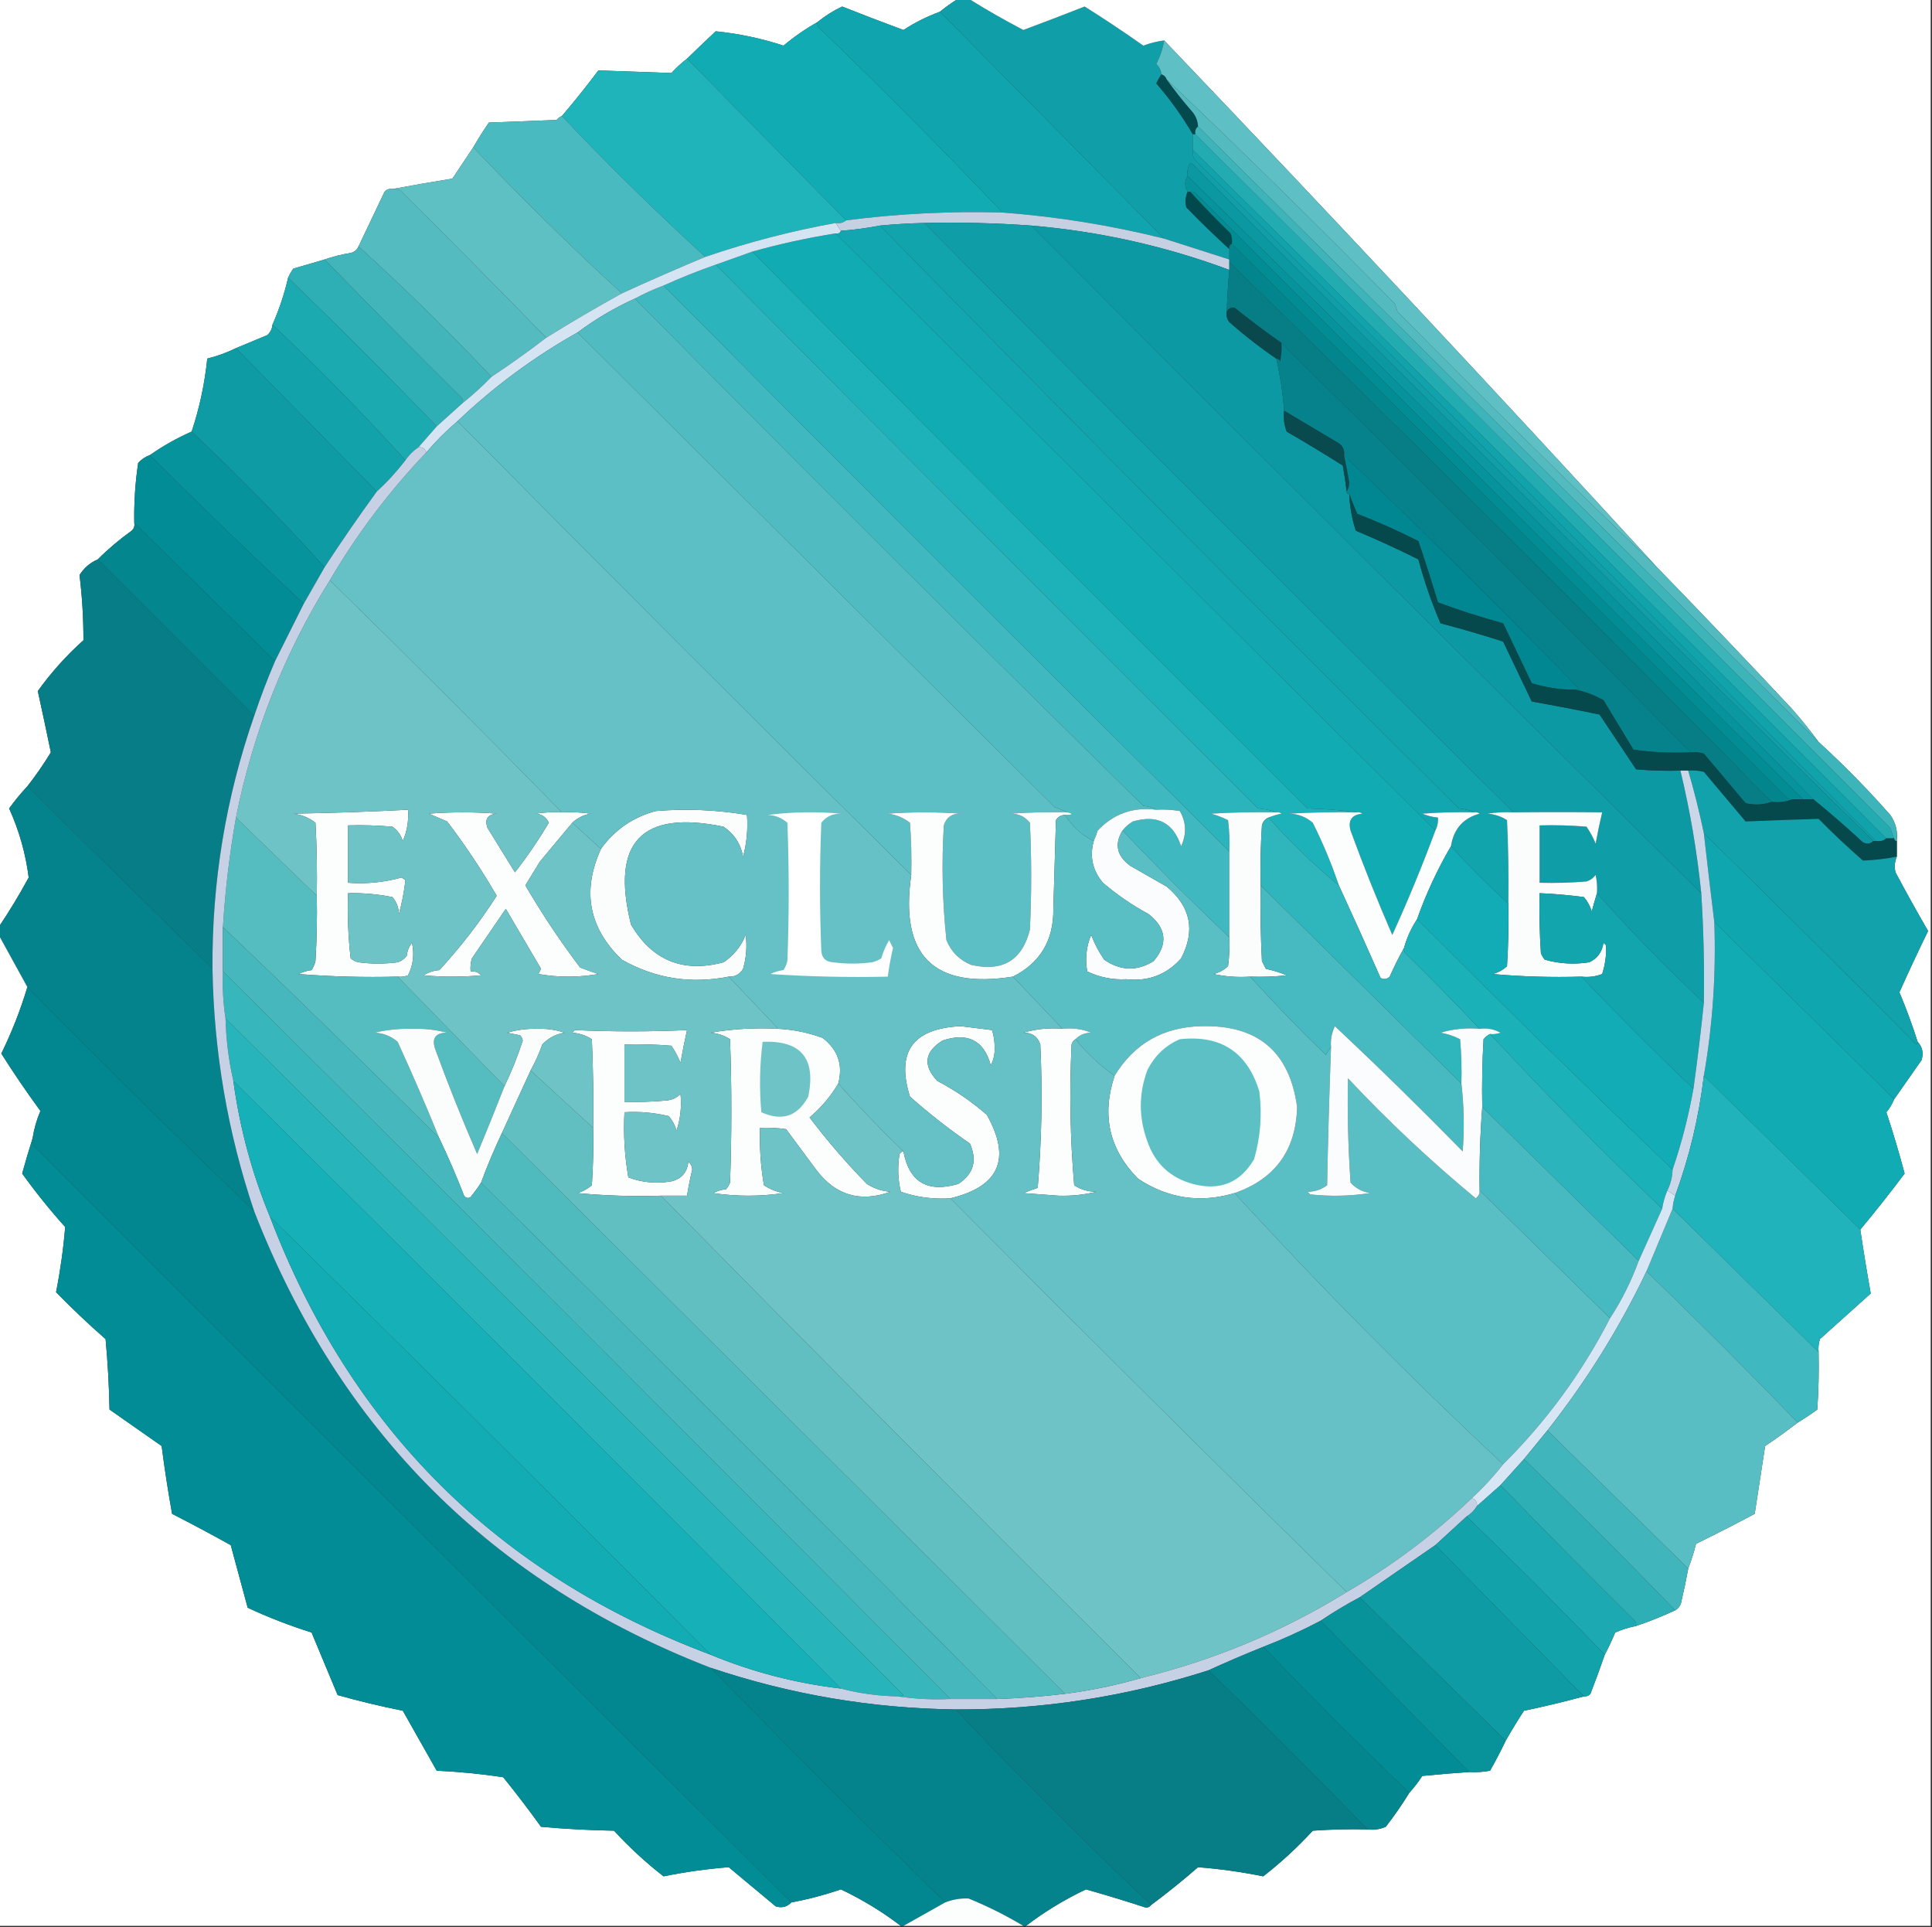 <?xml version="1.0" encoding="UTF-8"?>
<!DOCTYPE svg PUBLIC "-//W3C//DTD SVG 1.1//EN" "http://www.w3.org/Graphics/SVG/1.1/DTD/svg11.dtd">
<svg xmlns="http://www.w3.org/2000/svg" version="1.1" width="741px" height="739px" style="shape-rendering:geometricPrecision; text-rendering:geometricPrecision; image-rendering:optimizeQuality; fill-rule:evenodd; clip-rule:evenodd" xmlns:xlink="http://www.w3.org/1999/xlink">
<rect width="100%" height="100%" fill="#333333" stroke="none"/>
<g><path style="opacity:1" fill="#ffffff" d="M -0.5,-0.5 C 122.167,-0.5 244.833,-0.5 367.5,-0.5C 365.066,0.985 362.733,2.652 360.5,4.5C 355.545,6.311 350.879,8.644 346.5,11.5C 338.628,8.598 330.794,5.598 323,2.5C 319.532,4.144 316.365,6.144 313.5,8.5C 308.909,11.085 304.576,14.085 300.5,17.5C 291.978,14.708 283.312,12.875 274.5,12C 270.759,15.516 267.092,19.016 263.5,22.5C 261.37,24.127 259.37,25.96 257.5,28C 248.167,27.667 238.833,27.333 229.5,27C 225,32.997 220.333,38.83 215.5,44.5C 214.711,44.783 214.044,45.283 213.5,46C 204.833,46.333 196.167,46.667 187.5,47C 185.364,50.11 183.364,53.277 181.5,56.5C 178.857,60.435 176.19,64.435 173.5,68.5C 165.694,69.745 158.027,71.078 150.5,72.5C 149.325,72.281 148.325,72.614 147.5,73.5C 144.168,80.495 140.834,87.495 137.5,94.5C 136.942,95.79 135.942,96.623 134.5,97C 131.071,97.533 127.738,98.367 124.5,99.5C 120.518,100.663 116.518,101.829 112.5,103C 111.695,104.113 111.028,105.279 110.5,106.5C 109.063,112.703 107.063,118.703 104.5,124.5C 104.372,126.09 103.705,127.423 102.5,128.5C 98.442,130.181 94.442,131.848 90.5,133.5C 86.98,135.229 83.313,136.562 79.5,137.5C 78.509,147.15 76.509,156.483 73.5,165.5C 67.835,167.997 62.502,170.997 57.5,174.5C 55.771,175.117 54.271,176.117 53,177.5C 51.858,185.125 51.358,192.792 51.5,200.5C 51.719,201.675 51.386,202.675 50.5,203.5C 45.829,206.844 41.495,210.51 37.5,214.5C 34.567,215.764 32.233,217.764 30.5,220.5C 31.517,228.804 32.017,237.137 32,245.5C 25.413,251.415 19.579,257.915 14.5,265C 16.22,272.819 17.887,280.652 19.5,288.5C 16.737,293.037 13.737,297.37 10.5,301.5C 8.031,304.144 5.698,306.977 3.5,310C 7.363,318.528 9.863,327.361 11,336.5C 7.434,343.084 3.601,349.418 -0.5,355.5C -0.5,236.833 -0.5,118.167 -0.5,-0.5 Z"/></g>
<g><path style="opacity:1" fill="#109fa9" d="M 367.5,-0.5 C 368.833,-0.5 370.167,-0.5 371.5,-0.5C 378.307,3.74 385.307,7.74 392.5,11.5C 400.353,8.577 408.187,5.577 416,2.5C 423.626,7.289 431.126,12.289 438.5,17.5C 441.096,16.518 443.762,15.851 446.5,15.5C 445.963,18.643 444.963,21.643 443.5,24.5C 444.63,25.622 445.297,26.956 445.5,28.5C 444.751,29.531 444.085,30.698 443.5,32C 448.798,38.118 453.465,44.618 457.5,51.5C 457.5,53.5 457.5,55.5 457.5,57.5C 457.238,58.978 457.571,60.311 458.5,61.5C 545.854,148.188 632.854,235.188 719.5,322.5C 719.167,322.5 718.833,322.5 718.5,322.5C 631.11,236.611 544.11,150.111 457.5,63C 457.167,62.833 456.833,62.667 456.5,62.5C 455.548,64.045 455.215,65.712 455.5,67.5C 454.258,69.389 454.258,71.389 455.5,73.5C 454.677,75.455 454.51,77.455 455,79.5C 460.369,85.036 465.869,90.37 471.5,95.5C 471.5,96.833 471.5,98.167 471.5,99.5C 463.163,96.832 454.829,94.165 446.5,91.5C 417.833,62.5 389.167,33.5 360.5,4.5C 362.733,2.652 365.066,0.985 367.5,-0.5 Z"/></g>
<g><path style="opacity:1" fill="#ffffff" d="M 371.5,-0.5 C 494.5,-0.5 617.5,-0.5 740.5,-0.5C 740.5,245.833 740.5,492.167 740.5,738.5C 624.833,738.5 509.167,738.5 393.5,738.5C 400.624,733.064 408.29,728.398 416.5,724.5C 424.224,726.681 431.891,729.014 439.5,731.5C 440.416,731.457 441.083,731.124 441.5,730.5C 447.652,725.915 453.652,721.082 459.5,716C 467.854,716.646 476.188,717.812 484.5,719.5C 491.234,714.273 497.567,708.439 503.5,702C 510.492,701.5 517.492,701.334 524.5,701.5C 526.924,701.808 529.257,701.474 531.5,700.5C 534.757,696.312 537.757,691.979 540.5,687.5C 542.303,685.519 543.97,683.352 545.5,681C 551.498,680.409 557.498,679.909 563.5,679.5C 566.187,679.664 568.854,679.497 571.5,679C 573.655,675.187 575.655,671.354 577.5,667.5C 579.695,663.614 582.029,659.781 584.5,656C 592.341,654.368 600.008,652.535 607.5,650.5C 608.496,650.586 609.329,650.252 610,649.5C 611.939,644.515 613.772,639.515 615.5,634.5C 616.93,631.803 618.263,628.969 619.5,626C 622.096,624.864 624.763,624.031 627.5,623.5C 632.666,621.745 637.666,619.745 642.5,617.5C 643.966,616.653 644.8,615.32 645,613.5C 645.945,609.506 646.778,605.506 647.5,601.5C 648.688,598.393 649.688,595.227 650.5,592C 658.078,588.294 665.578,584.461 673,580.5C 674.334,571.814 675.668,563.147 677,554.5C 681.322,551.601 685.489,548.601 689.5,545.5C 692.057,543.968 694.557,542.301 697,540.5C 697.5,533.174 697.666,525.841 697.5,518.5C 697.34,516.801 697.506,515.134 698,513.5C 704.521,507.644 711.021,501.81 717.5,496C 716.044,487.847 714.71,479.68 713.5,471.5C 719.347,464.485 725.014,457.318 730.5,450C 728.398,442.092 726.065,434.259 723.5,426.5C 724.763,424.971 725.763,423.305 726.5,421.5C 729.978,416.566 733.478,411.566 737,406.5C 737.826,403.788 737.326,401.455 735.5,399.5C 733.462,393.085 731.129,386.751 728.5,380.5C 732.027,372.612 735.694,364.778 739.5,357C 735.214,349.596 731.047,342.096 727,334.5C 726.51,332.455 726.677,330.455 727.5,328.5C 727.5,326.5 727.5,324.5 727.5,322.5C 727.913,318.817 727.079,315.483 725,312.5C 716.28,302.614 707.113,293.281 697.5,284.5C 694.237,280.06 690.737,275.727 687,271.5C 669.917,253.255 652.751,235.255 635.5,217.5C 573.177,149.511 510.177,82.178 446.5,15.5C 443.762,15.851 441.096,16.518 438.5,17.5C 431.126,12.289 423.626,7.289 416,2.5C 408.187,5.577 400.353,8.577 392.5,11.5C 385.307,7.74 378.307,3.74 371.5,-0.5 Z"/></g>
<g><path style="opacity:1" fill="#10a4ae" d="M 360.5,4.5 C 389.167,33.5 417.833,62.5 446.5,91.5C 426.131,86.399 405.464,83.066 384.5,81.5C 361.557,57.389 338.057,33.723 314,10.5C 313.536,9.906 313.369,9.239 313.5,8.5C 316.365,6.144 319.532,4.144 323,2.5C 330.794,5.598 338.628,8.598 346.5,11.5C 350.879,8.644 355.545,6.311 360.5,4.5 Z"/></g>
<g><path style="opacity:1" fill="#11abb4" d="M 313.5,8.5 C 313.369,9.239 313.536,9.906 314,10.5C 338.057,33.723 361.557,57.389 384.5,81.5C 364.408,80.917 344.408,81.917 324.5,84.5C 304.167,63.833 283.833,43.167 263.5,22.5C 267.092,19.016 270.759,15.516 274.5,12C 283.312,12.875 291.978,14.708 300.5,17.5C 304.576,14.085 308.909,11.085 313.5,8.5 Z"/></g>
<g><path style="opacity:1" fill="#1fb3ba" d="M 263.5,22.5 C 283.833,43.167 304.167,63.833 324.5,84.5C 323.432,85.434 322.099,85.768 320.5,85.5C 303.506,88.582 286.84,92.915 270.5,98.5C 251.551,81.218 233.217,63.218 215.5,44.5C 220.333,38.83 225,32.997 229.5,27C 238.833,27.333 248.167,27.667 257.5,28C 259.37,25.96 261.37,24.127 263.5,22.5 Z"/></g>
<g><path style="opacity:1" fill="#034a4e" d="M 445.5,28.5 C 446.5,28.833 447.167,29.5 447.5,30.5C 450.453,34.625 453.619,38.625 457,42.5C 458.559,44.217 459.392,46.217 459.5,48.5C 458.596,49.209 458.263,50.209 458.5,51.5C 458.167,51.5 457.833,51.5 457.5,51.5C 453.465,44.618 448.798,38.118 443.5,32C 444.085,30.698 444.751,29.531 445.5,28.5 Z"/></g>
<g><path style="opacity:1" fill="#53bbc0" d="M 447.5,30.5 C 477.083,58.581 506.249,87.248 535,116.5C 535.333,117.5 535.667,118.5 536,119.5C 568.845,152.848 602.012,185.514 635.5,217.5C 652.751,235.255 669.917,253.255 687,271.5C 690.737,275.727 694.237,280.06 697.5,284.5C 618.167,205.833 538.833,127.167 459.5,48.5C 459.392,46.217 458.559,44.217 457,42.5C 453.619,38.625 450.453,34.625 447.5,30.5 Z"/></g>
<g><path style="opacity:1" fill="#4abac1" d="M 215.5,44.5 C 233.217,63.218 251.551,81.218 270.5,98.5C 259.8,102.961 249.133,107.627 238.5,112.5C 218.879,94.512 199.879,75.845 181.5,56.5C 183.364,53.277 185.364,50.11 187.5,47C 196.167,46.667 204.833,46.333 213.5,46C 214.044,45.283 214.711,44.783 215.5,44.5 Z"/></g>
<g><path style="opacity:1" fill="#23abb2" d="M 457.5,51.5 C 457.833,51.5 458.167,51.5 458.5,51.5C 547.438,139.938 636.272,228.605 725,317.5C 725.41,318.901 725.91,320.234 726.5,321.5C 725.5,321.5 724.5,321.5 723.5,321.5C 635.118,233.118 546.452,145.118 457.5,57.5C 457.5,55.5 457.5,53.5 457.5,51.5 Z"/></g>
<g><path style="opacity:1" fill="#10a3ab" d="M 457.5,57.5 C 546.452,145.118 635.118,233.118 723.5,321.5C 722.432,322.434 721.099,322.768 719.5,322.5C 632.854,235.188 545.854,148.188 458.5,61.5C 457.571,60.311 457.238,58.978 457.5,57.5 Z"/></g>
<g><path style="opacity:1" fill="#0b98a0" d="M 718.5,322.5 C 717.399,323.598 716.066,323.765 714.5,323C 708.275,317.268 701.942,311.768 695.5,306.5C 616.118,226.118 536.118,146.451 455.5,67.5C 455.215,65.712 455.548,64.045 456.5,62.5C 456.833,62.667 457.167,62.833 457.5,63C 544.11,150.111 631.11,236.611 718.5,322.5 Z"/></g>
<g><path style="opacity:1" fill="#06939b" d="M 455.5,67.5 C 536.118,146.451 616.118,226.118 695.5,306.5C 694.167,306.5 692.833,306.5 691.5,306.5C 613.728,229.228 536.062,151.728 458.5,74C 457.906,73.536 457.239,73.369 456.5,73.5C 456.167,73.5 455.833,73.5 455.5,73.5C 454.258,71.389 454.258,69.389 455.5,67.5 Z"/></g>
<g><path style="opacity:1" fill="#5fc0c4" d="M 181.5,56.5 C 199.879,75.845 218.879,94.512 238.5,112.5C 228.709,117.898 219.043,123.564 209.5,129.5C 191.035,110.535 172.368,91.701 153.5,73C 152.552,72.517 151.552,72.35 150.5,72.5C 158.027,71.078 165.694,69.745 173.5,68.5C 176.19,64.435 178.857,60.435 181.5,56.5 Z"/></g>
<g><path style="opacity:1" fill="#02494d" d="M 455.5,73.5 C 455.833,73.5 456.167,73.5 456.5,73.5C 461.464,78.965 466.63,84.298 472,89.5C 472.49,90.793 472.657,92.127 472.5,93.5C 471.662,93.842 471.328,94.508 471.5,95.5C 465.869,90.37 460.369,85.036 455,79.5C 454.51,77.455 454.677,75.455 455.5,73.5 Z"/></g>
<g><path style="opacity:1" fill="#5ebfc4" d="M 446.5,15.5 C 510.177,82.178 573.177,149.511 635.5,217.5C 602.012,185.514 568.845,152.848 536,119.5C 535.667,118.5 535.333,117.5 535,116.5C 506.249,87.248 477.083,58.581 447.5,30.5C 447.167,29.5 446.5,28.833 445.5,28.5C 445.297,26.956 444.63,25.622 443.5,24.5C 444.963,21.643 445.963,18.643 446.5,15.5 Z"/></g>
<g><path style="opacity:1" fill="#54bbc1" d="M 150.5,72.5 C 151.552,72.35 152.552,72.517 153.5,73C 172.368,91.701 191.035,110.535 209.5,129.5C 202.647,134.755 195.647,139.755 188.5,144.5C 172.116,127.115 155.116,110.448 137.5,94.5C 140.834,87.495 144.168,80.495 147.5,73.5C 148.325,72.614 149.325,72.281 150.5,72.5 Z"/></g>
<g><path style="opacity:1" fill="#c5d0e2" d="M 384.5,81.5 C 405.464,83.066 426.131,86.399 446.5,91.5C 454.829,94.165 463.163,96.832 471.5,99.5C 471.5,99.833 471.5,100.167 471.5,100.5C 471.5,101.5 471.5,102.5 471.5,103.5C 446.999,94.376 421.666,88.71 395.5,86.5C 381.912,85.519 368.246,85.185 354.5,85.5C 348.819,85.635 343.152,85.968 337.5,86.5C 332.58,87.455 327.58,88.122 322.5,88.5C 321.833,87.5 321.167,86.5 320.5,85.5C 322.099,85.768 323.432,85.434 324.5,84.5C 344.408,81.917 364.408,80.917 384.5,81.5 Z"/></g>
<g><path style="opacity:1" fill="#11a4ad" d="M 354.5,85.5 C 429.527,161.194 504.86,236.527 580.5,311.5C 577.15,311.335 573.817,311.502 570.5,312C 573.234,312.21 575.734,313.044 578,314.5C 578.5,325.161 578.667,335.828 578.5,346.5C 570.833,339.5 563.5,332.167 556.5,324.5C 557.534,317.883 561.201,313.717 567.5,312C 566.906,311.536 566.239,311.369 565.5,311.5C 563.708,310.691 561.708,310.191 559.5,310C 484.916,235.917 410.916,161.417 337.5,86.5C 343.152,85.968 348.819,85.635 354.5,85.5 Z"/></g>
<g><path style="opacity:1" fill="#0f9ea8" d="M 354.5,85.5 C 368.246,85.185 381.912,85.519 395.5,86.5C 480.834,172.167 566.5,257.5 652.5,342.5C 653.388,356.478 653.722,370.478 653.5,384.5C 639.114,371.115 625.447,357.115 612.5,342.5C 612.663,340.143 612.497,337.81 612,335.5C 611.097,336.701 609.931,337.535 608.5,338C 602.509,338.499 596.509,338.666 590.5,338.5C 590.5,331.167 590.5,323.833 590.5,316.5C 596.509,316.334 602.509,316.501 608.5,317C 609.887,319.045 611.054,321.212 612,323.5C 612.728,319.464 613.561,315.464 614.5,311.5C 603.249,311.379 591.916,311.379 580.5,311.5C 504.86,236.527 429.527,161.194 354.5,85.5 Z"/></g>
<g><path style="opacity:1" fill="#0c99a3" d="M 395.5,86.5 C 421.666,88.71 446.999,94.376 471.5,103.5C 471.02,108.822 470.687,114.155 470.5,119.5C 470.238,120.978 470.571,122.311 471.5,123.5C 477.233,128.573 483.233,133.239 489.5,137.5C 491.014,144.148 492.014,150.814 492.5,157.5C 492.187,160.247 492.52,162.914 493.5,165.5C 500.75,169.708 507.916,174.041 515,178.5C 515.61,181.827 516.11,185.161 516.5,188.5C 516.5,189.167 516.833,189.5 517.5,189.5C 517.692,194.27 518.525,198.937 520,203.5C 528.119,206.893 536.119,210.559 544,214.5C 546.254,222.931 549.087,231.097 552.5,239C 560.559,241.131 568.559,243.464 576.5,246C 580.167,253.667 583.833,261.333 587.5,269C 596.21,270.542 604.876,272.209 613.5,274C 618.167,281 622.833,288 627.5,295C 633.157,295.499 638.824,295.666 644.5,295.5C 648.227,310.986 650.894,326.653 652.5,342.5C 566.5,257.5 480.834,172.167 395.5,86.5 Z"/></g>
<g><path style="opacity:1" fill="#11a6b0" d="M 337.5,86.5 C 410.916,161.417 484.916,235.917 559.5,310C 561.708,310.191 563.708,310.691 565.5,311.5C 558.825,311.334 552.158,311.5 545.5,312C 547.436,312.813 549.436,313.313 551.5,313.5C 551.634,315.292 551.301,316.958 550.5,318.5C 473.806,242.14 397.14,165.806 320.5,89.5C 321.492,89.672 322.158,89.338 322.5,88.5C 327.58,88.122 332.58,87.455 337.5,86.5 Z"/></g>
<g><path style="opacity:1" fill="#11abb4" d="M 320.5,89.5 C 397.14,165.806 473.806,242.14 550.5,318.5C 545.495,332.011 539.995,345.345 534,358.5C 528.287,345.371 522.954,332.038 518,318.5C 516.936,314.585 518.436,312.418 522.5,312C 521.906,311.536 521.239,311.369 520.5,311.5C 514.347,310.672 508.013,310.172 501.5,310C 430.299,238.965 359.299,167.799 288.5,96.5C 299.007,93.541 309.674,91.207 320.5,89.5 Z"/></g>
<g><path style="opacity:1" fill="#028c94" d="M 456.5,73.5 C 457.239,73.369 457.906,73.536 458.5,74C 536.062,151.728 613.728,229.228 691.5,306.5C 690.167,306.5 688.833,306.5 687.5,306.5C 686.761,306.631 686.094,306.464 685.5,306C 614.605,234.938 543.605,164.105 472.5,93.5C 472.657,92.127 472.49,90.793 472,89.5C 466.63,84.298 461.464,78.965 456.5,73.5 Z"/></g>
<g><path style="opacity:1" fill="#42b5bb" d="M 137.5,94.5 C 155.116,110.448 172.116,127.115 188.5,144.5C 185.064,148.057 181.397,151.391 177.5,154.5C 177.631,153.761 177.464,153.094 177,152.5C 159.298,134.965 141.798,117.299 124.5,99.5C 127.738,98.367 131.071,97.533 134.5,97C 135.942,96.623 136.942,95.79 137.5,94.5 Z"/></g>
<g><path style="opacity:1" fill="#03858d" d="M 472.5,93.5 C 543.605,164.105 614.605,234.938 685.5,306C 686.094,306.464 686.761,306.631 687.5,306.5C 685.052,307.473 682.385,307.806 679.5,307.5C 610.785,237.784 541.451,168.784 471.5,100.5C 471.5,100.167 471.5,99.833 471.5,99.5C 471.5,98.167 471.5,96.833 471.5,95.5C 471.328,94.508 471.662,93.842 472.5,93.5 Z"/></g>
<g><path style="opacity:1" fill="#1db1b9" d="M 288.5,96.5 C 359.299,167.799 430.299,238.965 501.5,310C 508.013,310.172 514.347,310.672 520.5,311.5C 511.827,311.334 503.16,311.5 494.5,312C 497.932,312.116 500.932,313.283 503.5,315.5C 507.404,323.303 510.738,331.303 513.5,339.5C 504.167,331.847 495.167,323.18 486.5,313.5C 488.086,312.852 489.753,312.352 491.5,312C 490.906,311.536 490.239,311.369 489.5,311.5C 487.369,310.686 485.036,310.186 482.5,310C 412.965,240.632 343.632,171.132 274.5,101.5C 279.167,99.833 283.833,98.167 288.5,96.5 Z"/></g>
<g><path style="opacity:1" fill="#2eafb6" d="M 124.5,99.5 C 141.798,117.299 159.298,134.965 177,152.5C 177.464,153.094 177.631,153.761 177.5,154.5C 174.192,157.471 170.859,160.471 167.5,163.5C 148.833,144.167 129.833,125.167 110.5,106.5C 111.028,105.279 111.695,104.113 112.5,103C 116.518,101.829 120.518,100.663 124.5,99.5 Z"/></g>
<g><path style="opacity:1" fill="#2cb4bc" d="M 274.5,101.5 C 343.632,171.132 412.965,240.632 482.5,310C 485.036,310.186 487.369,310.686 489.5,311.5C 481.16,311.334 472.827,311.5 464.5,312C 466.762,312.642 468.929,313.475 471,314.5C 471.499,318.486 471.666,322.486 471.5,326.5C 398.833,254.5 326.5,182.167 254.5,109.5C 261.033,106.532 267.7,103.865 274.5,101.5 Z"/></g>
<g><path style="opacity:1" fill="#077d86" d="M 471.5,100.5 C 541.451,168.784 610.785,237.784 679.5,307.5C 676.36,308.641 673.027,308.808 669.5,308C 664.167,301.667 658.833,295.333 653.5,289C 651.866,288.506 650.199,288.34 648.5,288.5C 596.5,235.833 544.167,183.5 491.5,131.5C 485.396,127.241 479.396,122.741 473.5,118C 472.212,117.761 471.212,118.261 470.5,119.5C 470.687,114.155 471.02,108.822 471.5,103.5C 471.5,102.5 471.5,101.5 471.5,100.5 Z"/></g>
<g><path style="opacity:1" fill="#3fb8bf" d="M 254.5,109.5 C 326.5,182.167 398.833,254.5 471.5,326.5C 471.5,337.5 471.5,348.5 471.5,359.5C 457.5,346.167 443.833,332.5 430.5,318.5C 431.574,317.115 432.907,315.949 434.5,315C 443.884,312.273 450.05,315.44 453,324.5C 455.162,319.823 454.996,315.323 452.5,311C 449.518,310.502 446.518,310.335 443.5,310.5C 442.048,309.698 440.382,309.198 438.5,309C 372.993,244.66 307.993,179.826 243.5,114.5C 247.043,112.562 250.71,110.895 254.5,109.5 Z"/></g>
<g><path style="opacity:1" fill="#3db4ba" d="M 459.5,48.5 C 538.833,127.167 618.167,205.833 697.5,284.5C 707.113,293.281 716.28,302.614 725,312.5C 727.079,315.483 727.913,318.817 727.5,322.5C 726.833,322.5 726.5,322.167 726.5,321.5C 725.91,320.234 725.41,318.901 725,317.5C 636.272,228.605 547.438,139.938 458.5,51.5C 458.263,50.209 458.596,49.209 459.5,48.5 Z"/></g>
<g><path style="opacity:1" fill="#1caab1" d="M 110.5,106.5 C 129.833,125.167 148.833,144.167 167.5,163.5C 165.167,166.167 162.833,168.833 160.5,171.5C 158.473,172.861 156.806,174.527 155.5,176.5C 139.218,158.551 122.218,141.218 104.5,124.5C 107.063,118.703 109.063,112.703 110.5,106.5 Z"/></g>
<g><path style="opacity:1" fill="#d5e4f3" d="M 320.5,85.5 C 321.167,86.5 321.833,87.5 322.5,88.5C 322.158,89.338 321.492,89.672 320.5,89.5C 309.674,91.207 299.007,93.541 288.5,96.5C 283.833,98.167 279.167,99.833 274.5,101.5C 267.7,103.865 261.033,106.532 254.5,109.5C 250.71,110.895 247.043,112.562 243.5,114.5C 235.623,118.072 228.29,122.405 221.5,127.5C 204.754,136.912 189.42,148.245 175.5,161.5C 171.167,165.167 167.167,169.167 163.5,173.5C 163.027,172.094 162.027,171.427 160.5,171.5C 162.833,168.833 165.167,166.167 167.5,163.5C 170.859,160.471 174.192,157.471 177.5,154.5C 181.397,151.391 185.064,148.057 188.5,144.5C 195.647,139.755 202.647,134.755 209.5,129.5C 219.043,123.564 228.709,117.898 238.5,112.5C 249.133,107.627 259.8,102.961 270.5,98.5C 286.84,92.915 303.506,88.582 320.5,85.5 Z"/></g>
<g><path style="opacity:1" fill="#09494d" d="M 491.5,131.5 C 491.663,133.857 491.497,136.19 491,138.5C 490.617,137.944 490.117,137.611 489.5,137.5C 483.233,133.239 477.233,128.573 471.5,123.5C 470.571,122.311 470.238,120.978 470.5,119.5C 471.212,118.261 472.212,117.761 473.5,118C 479.396,122.741 485.396,127.241 491.5,131.5 Z"/></g>
<g><path style="opacity:1" fill="#50bcc2" d="M 243.5,114.5 C 307.993,179.826 372.993,244.66 438.5,309C 440.382,309.198 442.048,309.698 443.5,310.5C 434.599,309.373 427.099,312.039 421,318.5C 420.59,319.901 420.09,321.234 419.5,322.5C 414.899,320.235 411.233,316.901 408.5,312.5C 411.517,312.444 411.85,312.11 409.5,311.5C 407.958,310.837 406.291,310.17 404.5,309.5C 343.479,248.812 282.479,188.146 221.5,127.5C 228.29,122.405 235.623,118.072 243.5,114.5 Z"/></g>
<g><path style="opacity:1" fill="#5bbfc5" d="M 221.5,127.5 C 282.479,188.146 343.479,248.812 404.5,309.5C 406.291,310.17 407.958,310.837 409.5,311.5C 402.159,311.334 394.826,311.5 387.5,312C 390.613,311.947 393.113,313.114 395,315.5C 395.667,329.167 395.667,342.833 395,356.5C 392.051,368.235 384.551,372.735 372.5,370C 368,368.167 364.833,365 363,360.5C 361.44,345.874 361.106,331.208 362,316.5C 362.985,313.415 365.152,311.915 368.5,312C 359.167,311.333 349.833,311.333 340.5,312C 343.696,312.396 346.53,313.562 349,315.5C 349.5,322.158 349.666,328.825 349.5,335.5C 291.167,277.833 233.167,219.833 175.5,161.5C 189.42,148.245 204.754,136.912 221.5,127.5 Z"/></g>
<g><path style="opacity:1" fill="#11a2aa" d="M 104.5,124.5 C 122.218,141.218 139.218,158.551 155.5,176.5C 152.174,180.826 148.507,184.826 144.5,188.5C 126.5,170.167 108.5,151.833 90.5,133.5C 94.442,131.848 98.442,130.181 102.5,128.5C 103.705,127.423 104.372,126.09 104.5,124.5 Z"/></g>
<g><path style="opacity:1" fill="#05828b" d="M 491.5,131.5 C 544.167,183.5 596.5,235.833 648.5,288.5C 641.137,288.831 633.803,288.497 626.5,287.5C 622.667,281.167 618.833,274.833 615,268.5C 611.641,266.626 608.141,265.293 604.5,264.5C 604.938,264.565 605.272,264.399 605.5,264C 575.965,233.631 545.965,203.798 515.5,174.5C 515.703,172.61 515.037,171.11 513.5,170C 506.472,165.822 499.472,161.655 492.5,157.5C 492.014,150.814 491.014,144.148 489.5,137.5C 490.117,137.611 490.617,137.944 491,138.5C 491.497,136.19 491.663,133.857 491.5,131.5 Z"/></g>
<g><path style="opacity:1" fill="#0e9ba3" d="M 90.5,133.5 C 108.5,151.833 126.5,170.167 144.5,188.5C 137.584,198.001 130.917,207.668 124.5,217.5C 108.218,199.551 91.218,182.218 73.5,165.5C 76.509,156.483 78.509,147.15 79.5,137.5C 83.313,136.562 86.98,135.229 90.5,133.5 Z"/></g>
<g><path style="opacity:1" fill="#094a4e" d="M 492.5,157.5 C 499.472,161.655 506.472,165.822 513.5,170C 515.037,171.11 515.703,172.61 515.5,174.5C 516.242,177.973 516.909,181.473 517.5,185C 517.486,186.385 517.152,187.551 516.5,188.5C 516.11,185.161 515.61,181.827 515,178.5C 507.916,174.041 500.75,169.708 493.5,165.5C 492.52,162.914 492.187,160.247 492.5,157.5 Z"/></g>
<g><path style="opacity:1" fill="#06939b" d="M 73.5,165.5 C 91.218,182.218 108.218,199.551 124.5,217.5C 121.833,222.167 119.167,226.833 116.5,231.5C 96.55,212.885 76.883,193.885 57.5,174.5C 62.502,170.997 67.835,167.997 73.5,165.5 Z"/></g>
<g><path style="opacity:1" fill="#018791" d="M 515.5,174.5 C 545.965,203.798 575.965,233.631 605.5,264C 605.272,264.399 604.938,264.565 604.5,264.5C 598.704,264.534 593.037,263.701 587.5,262C 583.833,254.333 580.167,246.667 576.5,239C 568.042,236.709 559.709,234.042 551.5,231C 549.15,223.13 546.65,215.297 544,207.5C 536.351,203.616 528.518,200.116 520.5,197C 519.413,194.433 518.413,191.933 517.5,189.5C 516.833,189.5 516.5,189.167 516.5,188.5C 517.152,187.551 517.486,186.385 517.5,185C 516.909,181.473 516.242,177.973 515.5,174.5 Z"/></g>
<g><path style="opacity:1" fill="#028c95" d="M 57.5,174.5 C 76.883,193.885 96.55,212.885 116.5,231.5C 112.801,238.899 109.134,246.232 105.5,253.5C 87.5,235.833 69.5,218.167 51.5,200.5C 51.358,192.792 51.858,185.125 53,177.5C 54.271,176.117 55.771,175.117 57.5,174.5 Z"/></g>
<g><path style="opacity:1" fill="#03868e" d="M 51.5,200.5 C 69.5,218.167 87.5,235.833 105.5,253.5C 102.556,260.39 99.889,267.39 97.5,274.5C 77.5,254.5 57.5,234.5 37.5,214.5C 41.495,210.51 45.829,206.844 50.5,203.5C 51.386,202.675 51.719,201.675 51.5,200.5 Z"/></g>
<g><path style="opacity:1" fill="#077e87" d="M 37.5,214.5 C 57.5,234.5 77.5,254.5 97.5,274.5C 86.591,305.851 81.258,338.184 81.5,371.5C 57.833,348.167 34.167,324.833 10.5,301.5C 13.737,297.37 16.737,293.037 19.5,288.5C 17.887,280.652 16.22,272.819 14.5,265C 19.579,257.915 25.413,251.415 32,245.5C 32.017,237.137 31.517,228.804 30.5,220.5C 32.233,217.764 34.567,215.764 37.5,214.5 Z"/></g>
<g><path style="opacity:1" fill="#05494d" d="M 517.5,189.5 C 518.413,191.933 519.413,194.433 520.5,197C 528.518,200.116 536.351,203.616 544,207.5C 546.65,215.297 549.15,223.13 551.5,231C 559.709,234.042 568.042,236.709 576.5,239C 580.167,246.667 583.833,254.333 587.5,262C 593.037,263.701 598.704,264.534 604.5,264.5C 608.141,265.293 611.641,266.626 615,268.5C 618.833,274.833 622.667,281.167 626.5,287.5C 633.803,288.497 641.137,288.831 648.5,288.5C 650.199,288.34 651.866,288.506 653.5,289C 658.833,295.333 664.167,301.667 669.5,308C 673.027,308.808 676.36,308.641 679.5,307.5C 682.385,307.806 685.052,307.473 687.5,306.5C 688.833,306.5 690.167,306.5 691.5,306.5C 692.833,306.5 694.167,306.5 695.5,306.5C 701.942,311.768 708.275,317.268 714.5,323C 716.066,323.765 717.399,323.598 718.5,322.5C 718.833,322.5 719.167,322.5 719.5,322.5C 721.099,322.768 722.432,322.434 723.5,321.5C 724.5,321.5 725.5,321.5 726.5,321.5C 726.5,322.167 726.833,322.5 727.5,322.5C 727.5,324.5 727.5,326.5 727.5,328.5C 723.17,329.34 718.837,329.84 714.5,330C 708.642,324.898 702.976,319.565 697.5,314C 688.162,314.273 678.829,314.607 669.5,315C 664.167,308.667 658.833,302.333 653.5,296C 651.527,295.505 649.527,295.338 647.5,295.5C 646.5,295.5 645.5,295.5 644.5,295.5C 638.824,295.666 633.157,295.499 627.5,295C 622.833,288 618.167,281 613.5,274C 604.876,272.209 596.21,270.542 587.5,269C 583.833,261.333 580.167,253.667 576.5,246C 568.559,243.464 560.559,241.131 552.5,239C 549.087,231.097 546.254,222.931 544,214.5C 536.119,210.559 528.119,206.893 520,203.5C 518.525,198.937 517.692,194.27 517.5,189.5 Z"/></g>
<g><path style="opacity:1" fill="#11a2ac" d="M 647.5,295.5 C 649.527,295.338 651.527,295.505 653.5,296C 658.833,302.333 664.167,308.667 669.5,315C 678.829,314.607 688.162,314.273 697.5,314C 702.976,319.565 708.642,324.898 714.5,330C 718.837,329.84 723.17,329.34 727.5,328.5C 726.677,330.455 726.51,332.455 727,334.5C 731.047,342.096 735.214,349.596 739.5,357C 735.694,364.778 732.027,372.612 728.5,380.5C 731.129,386.751 733.462,393.085 735.5,399.5C 735.565,399.938 735.399,400.272 735,400.5C 707.965,373.298 680.799,346.298 653.5,319.5C 651.814,311.423 649.814,303.423 647.5,295.5 Z"/></g>
<g><path style="opacity:1" fill="#fcfdfd" d="M 152.5,374.5 C 139.816,374.832 127.149,374.499 114.5,373.5C 116.078,372.702 117.744,372.202 119.5,372C 120.191,370.933 120.691,369.766 121,368.5C 121.5,360.173 121.666,351.84 121.5,343.5C 121.666,334.161 121.5,324.827 121,315.5C 118.53,313.562 115.696,312.396 112.5,312C 127.191,311.766 141.858,311.266 156.5,310.5C 156.811,314.68 156.145,318.68 154.5,322.5C 153.769,320.195 152.436,318.362 150.5,317C 144.843,316.501 139.176,316.334 133.5,316.5C 133.5,323.833 133.5,331.167 133.5,338.5C 140.5,339.022 147.334,338.355 154,336.5C 154.5,336.833 155,337.167 155.5,337.5C 154.995,341.965 154.161,346.298 153,350.5C 152.907,347.993 152.074,345.826 150.5,344C 144.888,342.869 139.221,342.369 133.5,342.5C 133.197,350.889 133.53,359.222 134.5,367.5C 135.376,368.251 136.376,368.751 137.5,369C 142.5,369.667 147.5,369.667 152.5,369C 153.931,368.535 155.097,367.701 156,366.5C 156.216,364.616 156.883,362.949 158,361.5C 158.978,365.9 158.478,370.067 156.5,374C 155.207,374.49 153.873,374.657 152.5,374.5 Z"/></g>
<g><path style="opacity:1" fill="#fbfdfd" d="M 279.5,374.5 C 264.918,377.399 251.251,375.232 238.5,368C 225.798,355.813 223.132,341.646 230.5,325.5C 235.722,318.212 242.722,313.379 251.5,311C 263.256,310.034 274.923,310.534 286.5,312.5C 286.897,317.959 286.397,323.292 285,328.5C 284.123,323.621 281.623,319.787 277.5,317C 246.017,310.487 234.184,322.987 242,354.5C 250.082,368.309 261.915,373.143 277.5,369C 281.39,366.404 284.223,362.904 286,358.5C 286.577,362.888 286.244,367.221 285,371.5C 283.736,373.607 281.903,374.607 279.5,374.5 Z"/></g>
<g><path style="opacity:1" fill="#fbfcfd" d="M 443.5,310.5 C 446.518,310.335 449.518,310.502 452.5,311C 454.996,315.323 455.162,319.823 453,324.5C 450.05,315.44 443.884,312.273 434.5,315C 432.907,315.949 431.574,317.115 430.5,318.5C 427.35,323.725 428.35,328.225 433.5,332C 438.167,334.667 442.833,337.333 447.5,340C 456.722,347.717 458.555,356.883 453,367.5C 447.444,373.755 440.444,376.422 432,375.5C 426.699,375.773 421.699,374.773 417,372.5C 416.117,367.667 416.617,363 418.5,358.5C 419.798,361.853 421.465,365.02 423.5,368C 429.808,372.342 436.141,372.509 442.5,368.5C 448.035,361.928 447.368,355.928 440.5,350.5C 434.266,347.129 428.433,343.129 423,338.5C 419.009,333.714 417.842,328.38 419.5,322.5C 420.09,321.234 420.59,319.901 421,318.5C 427.099,312.039 434.599,309.373 443.5,310.5 Z"/></g>
<g><path style="opacity:1" fill="#fbfcfc" d="M 612.5,342.5 C 611.835,344.698 611.168,347.031 610.5,349.5C 609.866,347.433 608.866,345.6 607.5,344C 601.851,343.243 596.184,342.743 590.5,342.5C 590.334,350.174 590.5,357.841 591,365.5C 591.374,366.416 591.874,367.25 592.5,368C 598.053,369.57 603.719,369.903 609.5,369C 612.646,367.571 614.479,365.071 615,361.5C 615.333,361.833 615.667,362.167 616,362.5C 616.158,366.223 615.658,369.89 614.5,373.5C 611.914,374.48 609.247,374.813 606.5,374.5C 595.147,374.832 583.814,374.499 572.5,373.5C 574.637,372.92 576.47,371.92 578,370.5C 578.5,362.507 578.666,354.507 578.5,346.5C 578.667,335.828 578.5,325.161 578,314.5C 575.734,313.044 573.234,312.21 570.5,312C 573.817,311.502 577.15,311.335 580.5,311.5C 591.916,311.379 603.249,311.379 614.5,311.5C 613.561,315.464 612.728,319.464 612,323.5C 611.054,321.212 609.887,319.045 608.5,317C 602.509,316.501 596.509,316.334 590.5,316.5C 590.5,323.833 590.5,331.167 590.5,338.5C 596.509,338.666 602.509,338.499 608.5,338C 609.931,337.535 611.097,336.701 612,335.5C 612.497,337.81 612.663,340.143 612.5,342.5 Z"/></g>
<g><path style="opacity:1" fill="#fcfdfd" d="M 215.5,311.5 C 219.182,311.335 222.848,311.501 226.5,312C 223.719,312.522 221.385,313.689 219.5,315.5C 215.352,320.429 211.185,325.429 207,330.5C 205.167,333.5 203.333,336.5 201.5,339.5C 207.88,350.43 214.88,360.93 222.5,371C 224.804,371.895 227.138,372.729 229.5,373.5C 221.833,374.833 214.167,374.833 206.5,373.5C 206.833,372.833 207.167,372.167 207.5,371.5C 203,363.833 198.5,356.167 194,348.5C 189.667,354.833 185.333,361.167 181,367.5C 180.506,369.134 180.34,370.801 180.5,372.5C 182.103,372.312 183.437,372.812 184.5,374C 177.167,374.667 169.833,374.667 162.5,374C 164.285,372.837 166.285,372.17 168.5,372C 176.68,363.132 184.014,353.632 190.5,343.5C 184.755,333.592 178.422,324.092 171.5,315C 169.167,314 166.833,313 164.5,312C 173.167,311.333 181.833,311.333 190.5,312C 186.96,312.329 185.794,314.162 187,317.5C 190.5,323.167 194,328.833 197.5,334.5C 202.224,328.441 206.557,322.108 210.5,315.5C 209.528,313.364 207.861,312.197 205.5,312C 208.817,311.502 212.15,311.335 215.5,311.5 Z"/></g>
<g><path style="opacity:1" fill="#fcfdfd" d="M 409.5,311.5 C 411.85,312.11 411.517,312.444 408.5,312.5C 406.983,312.511 405.816,313.177 405,314.5C 404.667,325.833 404.333,337.167 404,348.5C 404.157,360.544 398.99,369.211 388.5,374.5C 357.999,379.333 344.999,366.333 349.5,335.5C 349.666,328.825 349.5,322.158 349,315.5C 346.53,313.562 343.696,312.396 340.5,312C 349.833,311.333 359.167,311.333 368.5,312C 365.152,311.915 362.985,313.415 362,316.5C 361.106,331.208 361.44,345.874 363,360.5C 364.833,365 368,368.167 372.5,370C 384.551,372.735 392.051,368.235 395,356.5C 395.667,342.833 395.667,329.167 395,315.5C 393.113,313.114 390.613,311.947 387.5,312C 394.826,311.5 402.159,311.334 409.5,311.5 Z"/></g>
<g><path style="opacity:1" fill="#fbfdfd" d="M 489.5,311.5 C 490.239,311.369 490.906,311.536 491.5,312C 489.753,312.352 488.086,312.852 486.5,313.5C 485.21,314.058 484.377,315.058 484,316.5C 483.5,324.159 483.334,331.826 483.5,339.5C 483.334,349.172 483.5,358.839 484,368.5C 484.5,369.5 485,370.5 485.5,371.5C 488.304,372.105 490.971,372.938 493.5,374C 488.845,374.499 484.179,374.666 479.5,374.5C 474.786,374.827 470.12,374.493 465.5,373.5C 467.637,372.92 469.47,371.92 471,370.5C 471.499,366.848 471.665,363.182 471.5,359.5C 471.5,348.5 471.5,337.5 471.5,326.5C 471.666,322.486 471.499,318.486 471,314.5C 468.929,313.475 466.762,312.642 464.5,312C 472.827,311.5 481.16,311.334 489.5,311.5 Z"/></g>
<g><path style="opacity:1" fill="#fcfdfd" d="M 520.5,311.5 C 521.239,311.369 521.906,311.536 522.5,312C 518.436,312.418 516.936,314.585 518,318.5C 522.954,332.038 528.287,345.371 534,358.5C 539.995,345.345 545.495,332.011 550.5,318.5C 551.301,316.958 551.634,315.292 551.5,313.5C 549.436,313.313 547.436,312.813 545.5,312C 552.158,311.5 558.825,311.334 565.5,311.5C 566.239,311.369 566.906,311.536 567.5,312C 561.201,313.717 557.534,317.883 556.5,324.5C 551.292,333.391 546.958,342.724 543.5,352.5C 541.259,355.883 539.592,359.55 538.5,363.5C 536.532,367.006 534.698,370.672 533,374.5C 531.951,375.517 530.784,375.684 529.5,375C 524.252,363.075 518.919,351.241 513.5,339.5C 510.738,331.303 507.404,323.303 503.5,315.5C 500.932,313.283 497.932,312.116 494.5,312C 503.16,311.5 511.827,311.334 520.5,311.5 Z"/></g>
<g><path style="opacity:1" fill="#5abfc4" d="M 408.5,312.5 C 411.233,316.901 414.899,320.235 419.5,322.5C 417.842,328.38 419.009,333.714 423,338.5C 428.433,343.129 434.266,347.129 440.5,350.5C 447.368,355.928 448.035,361.928 442.5,368.5C 436.141,372.509 429.808,372.342 423.5,368C 421.465,365.02 419.798,361.853 418.5,358.5C 416.617,363 416.117,367.667 417,372.5C 421.699,374.773 426.699,375.773 432,375.5C 440.444,376.422 447.444,373.755 453,367.5C 458.555,356.883 456.722,347.717 447.5,340C 442.833,337.333 438.167,334.667 433.5,332C 428.35,328.225 427.35,323.725 430.5,318.5C 443.833,332.5 457.5,346.167 471.5,359.5C 471.665,363.182 471.499,366.848 471,370.5C 469.47,371.92 467.637,372.92 465.5,373.5C 470.12,374.493 474.786,374.827 479.5,374.5C 488.76,384.763 498.427,394.763 508.5,404.5C 509.176,403.398 509.842,402.398 510.5,401.5C 509.841,419.158 509.341,436.825 509,454.5C 506.834,456.121 504.334,456.955 501.5,457C 501.833,457.333 502.167,457.667 502.5,458C 510.188,458.831 517.855,458.665 525.5,457.5C 522.465,457.002 519.965,455.668 518,453.5C 517.064,440.173 516.73,426.839 517,413.5C 532.452,429.958 548.786,445.291 566,459.5C 567.039,458.756 567.539,457.756 567.5,456.5C 584.167,472.833 600.833,489.167 617.5,505.5C 606.742,526.373 593.075,545.04 576.5,561.5C 540.787,528.121 506.454,493.454 473.5,457.5C 489.054,452.078 497.054,441.078 497.5,424.5C 494.607,403.186 482.274,392.853 460.5,393.5C 445.976,393.923 434.976,400.256 427.5,412.5C 421.892,408.561 416.892,403.894 412.5,398.5C 414.026,396.87 416.026,396.037 418.5,396C 415.042,394.585 411.375,394.085 407.5,394.5C 401.167,387.833 394.833,381.167 388.5,374.5C 398.99,369.211 404.157,360.544 404,348.5C 404.333,337.167 404.667,325.833 405,314.5C 405.816,313.177 406.983,312.511 408.5,312.5 Z"/></g>
<g><path style="opacity:1" fill="#10a6b0" d="M 653.5,319.5 C 680.799,346.298 707.965,373.298 735,400.5C 735.399,400.272 735.565,399.938 735.5,399.5C 737.326,401.455 737.826,403.788 737,406.5C 733.478,411.566 729.978,416.566 726.5,421.5C 703.5,398.833 680.5,376.167 657.5,353.5C 656.109,342.216 654.776,330.882 653.5,319.5 Z"/></g>
<g><path style="opacity:1" fill="#2fb5bc" d="M 486.5,313.5 C 495.167,323.18 504.167,331.847 513.5,339.5C 518.919,351.241 524.252,363.075 529.5,375C 530.784,375.684 531.951,375.517 533,374.5C 534.698,370.672 536.532,367.006 538.5,363.5C 538.369,364.239 538.536,364.906 539,365.5C 548.702,375.035 558.202,384.702 567.5,394.5C 562.309,394.058 557.309,394.558 552.5,396C 555.149,396.452 557.649,397.286 560,398.5C 560.499,404.157 560.666,409.824 560.5,415.5C 534.833,390.167 509.167,364.833 483.5,339.5C 483.334,331.826 483.5,324.159 484,316.5C 484.377,315.058 485.21,314.058 486.5,313.5 Z"/></g>
<g><path style="opacity:1" fill="#55bcc0" d="M 90.5,313.5 C 100.833,323.5 111.167,333.5 121.5,343.5C 121.666,351.84 121.5,360.173 121,368.5C 120.691,369.766 120.191,370.933 119.5,372C 117.744,372.202 116.078,372.702 114.5,373.5C 127.149,374.499 139.816,374.832 152.5,374.5C 166.167,388.5 179.833,402.5 193.5,416.5C 190.104,425.183 186.604,433.849 183,442.5C 177.272,429.315 171.939,415.982 167,402.5C 165.456,398.188 166.956,396.022 171.5,396C 167.174,394.86 162.674,394.36 158,394.5C 153.056,394.388 148.223,394.888 143.5,396C 146.932,396.116 149.932,397.283 152.5,399.5C 158.121,411.738 163.454,424.072 168.5,436.5C 141.138,409.137 113.471,382.137 85.5,355.5C 86.377,341.395 88.044,327.395 90.5,313.5 Z"/></g>
<g><path style="opacity:1" fill="#12a5ae" d="M 612.5,342.5 C 625.447,357.115 639.114,371.115 653.5,384.5C 652.364,395.523 651.031,406.523 649.5,417.5C 634.833,403.5 620.5,389.167 606.5,374.5C 609.247,374.813 611.914,374.48 614.5,373.5C 615.658,369.89 616.158,366.223 616,362.5C 615.667,362.167 615.333,361.833 615,361.5C 614.479,365.071 612.646,367.571 609.5,369C 603.719,369.903 598.053,369.57 592.5,368C 591.874,367.25 591.374,366.416 591,365.5C 590.5,357.841 590.334,350.174 590.5,342.5C 596.184,342.743 601.851,343.243 607.5,344C 608.866,345.6 609.866,347.433 610.5,349.5C 611.168,347.031 611.835,344.698 612.5,342.5 Z"/></g>
<g><path style="opacity:1" fill="#04838d" d="M 10.5,301.5 C 34.167,324.833 57.833,348.167 81.5,371.5C 82.007,403.391 87.34,434.391 97.5,464.5C 68.189,436.189 39.188,407.522 10.5,378.5C 6.833,371.833 3.167,365.167 -0.5,358.5C -0.5,357.5 -0.5,356.5 -0.5,355.5C 3.601,349.418 7.434,343.084 11,336.5C 9.863,327.361 7.363,318.528 3.5,310C 5.698,306.977 8.031,304.144 10.5,301.5 Z"/></g>
<g><path style="opacity:1" fill="#11acb5" d="M 556.5,324.5 C 563.5,332.167 570.833,339.5 578.5,346.5C 578.666,354.507 578.5,362.507 578,370.5C 576.47,371.92 574.637,372.92 572.5,373.5C 583.814,374.499 595.147,374.832 606.5,374.5C 620.5,389.167 634.833,403.5 649.5,417.5C 647.591,428.141 644.924,438.474 641.5,448.5C 608.549,416.884 575.883,384.884 543.5,352.5C 546.958,342.724 551.292,333.391 556.5,324.5 Z"/></g>
<g><path style="opacity:1" fill="#11abb4" d="M 657.5,353.5 C 680.5,376.167 703.5,398.833 726.5,421.5C 725.763,423.305 724.763,424.971 723.5,426.5C 726.065,434.259 728.398,442.092 730.5,450C 725.014,457.318 719.347,464.485 713.5,471.5C 693.5,451.833 673.5,432.167 653.5,412.5C 656.894,393.03 658.227,373.363 657.5,353.5 Z"/></g>
<g><path style="opacity:1" fill="#1bb1b9" d="M 543.5,352.5 C 575.883,384.884 608.549,416.884 641.5,448.5C 641.416,451.327 640.75,453.994 639.5,456.5C 638.545,458.746 637.878,461.079 637.5,463.5C 614.782,441.783 592.782,419.45 571.5,396.5C 572.873,396.657 574.207,396.49 575.5,396C 573.063,394.625 570.397,394.125 567.5,394.5C 558.202,384.702 548.702,375.035 539,365.5C 538.536,364.906 538.369,364.239 538.5,363.5C 539.592,359.55 541.259,355.883 543.5,352.5 Z"/></g>
<g><path style="opacity:1" fill="#ffffff" d="M -0.5,358.5 C 3.167,365.167 6.833,371.833 10.5,378.5C 7.87,387.263 4.537,395.763 0.5,404C 5.253,411.507 10.253,418.84 15.5,426C 14.06,429.364 13.06,432.864 12.5,436.5C 11.109,440.853 9.776,445.353 8.5,450C 13.607,457.111 19.107,463.945 25,470.5C 24.312,478.842 23.145,487.176 21.5,495.5C 27.558,501.713 33.892,507.713 40.5,513.5C 41.332,522.482 41.832,531.482 42,540.5C 48.667,545.167 55.333,549.833 62,554.5C 63.114,563.181 64.447,571.847 66,580.5C 73.62,584.392 81.12,588.392 88.5,592.5C 90.666,600.499 92.833,608.499 95,616.5C 102.897,620.191 111.064,623.357 119.5,626C 122.833,634 126.167,642 129.5,650C 137.744,652.319 146.077,654.319 154.5,656C 158.819,663.635 163.153,671.301 167.5,679C 176.056,679.385 184.556,680.218 193,681.5C 198,687.672 202.833,694.005 207.5,700.5C 216.816,701.332 226.149,701.832 235.5,702C 241.433,708.439 247.766,714.273 254.5,719.5C 262.812,717.812 271.146,716.646 279.5,716C 285.5,721 291.5,726 297.5,731C 299.881,731.738 301.881,731.238 303.5,729.5C 309.937,728.307 316.271,726.64 322.5,724.5C 330.71,728.398 338.376,733.064 345.5,738.5C 230.167,738.5 114.833,738.5 -0.5,738.5C -0.5,611.833 -0.5,485.167 -0.5,358.5 Z"/></g>
<g><path style="opacity:1" fill="#47b9c0" d="M 483.5,339.5 C 509.167,364.833 534.833,390.167 560.5,415.5C 561.507,424.144 561.673,432.811 561,441.5C 544.971,425.138 528.638,409.138 512,393.5C 510.748,396.014 510.248,398.68 510.5,401.5C 509.842,402.398 509.176,403.398 508.5,404.5C 498.427,394.763 488.76,384.763 479.5,374.5C 484.179,374.666 488.845,374.499 493.5,374C 490.971,372.938 488.304,372.105 485.5,371.5C 485,370.5 484.5,369.5 484,368.5C 483.5,358.839 483.334,349.172 483.5,339.5 Z"/></g>
<g><path style="opacity:1" fill="#028791" d="M 10.5,378.5 C 39.188,407.522 68.189,436.189 97.5,464.5C 130.278,548.611 188.611,606.945 272.5,639.5C 302.167,669.833 332.167,699.833 362.5,729.5C 357.135,732.514 351.801,735.514 346.5,738.5C 346.167,738.5 345.833,738.5 345.5,738.5C 338.376,733.064 330.71,728.398 322.5,724.5C 316.271,726.64 309.937,728.307 303.5,729.5C 206.562,633.062 109.728,536.395 13,439.5C 12.517,438.552 12.351,437.552 12.5,436.5C 13.06,432.864 14.06,429.364 15.5,426C 10.253,418.84 5.253,411.507 0.5,404C 4.537,395.763 7.87,387.263 10.5,378.5 Z"/></g>
<g><path style="opacity:1" fill="#37b6bc" d="M 85.5,372.5 C 178.881,465.215 271.881,558.215 364.5,651.5C 357.646,651.824 350.979,651.491 344.5,650.5C 345.239,650.631 345.906,650.464 346.5,650C 259.911,563.245 173.245,476.745 86.5,390.5C 85.587,384.559 85.254,378.559 85.5,372.5 Z"/></g>
<g><path style="opacity:1" fill="#fcfdfd" d="M 364.5,459.5 C 357.973,459.93 351.64,459.096 345.5,457C 344.365,452.252 344.198,447.419 345,442.5C 345.383,441.944 345.883,441.611 346.5,441.5C 348.691,453.275 355.691,457.442 367.5,454C 373.386,450.194 374.886,445.028 372,438.5C 363.971,432.983 356.304,426.983 349,420.5C 343.613,403.339 350.113,394.339 368.5,393.5C 372.5,394 376.5,394.5 380.5,395C 381.134,397.075 381.468,399.241 381.5,401.5C 381.603,404.037 381.103,406.371 380,408.5C 377.386,398.953 371.219,395.786 361.5,399C 354.551,403.349 353.884,408.516 359.5,414.5C 366.354,418.092 372.687,422.425 378.5,427.5C 387.958,444.331 383.291,454.997 364.5,459.5 Z"/></g>
<g><path style="opacity:1" fill="#fbfcfd" d="M 560.5,415.5 C 560.666,409.824 560.499,404.157 560,398.5C 557.649,397.286 555.149,396.452 552.5,396C 557.309,394.558 562.309,394.058 567.5,394.5C 570.397,394.125 573.063,394.625 575.5,396C 574.207,396.49 572.873,396.657 571.5,396.5C 570.542,396.953 569.708,397.619 569,398.5C 568.5,407.16 568.334,415.827 568.5,424.5C 567.688,435.146 567.354,445.813 567.5,456.5C 567.539,457.756 567.039,458.756 566,459.5C 548.786,445.291 532.452,429.958 517,413.5C 516.73,426.839 517.064,440.173 518,453.5C 519.965,455.668 522.465,457.002 525.5,457.5C 517.855,458.665 510.188,458.831 502.5,458C 502.167,457.667 501.833,457.333 501.5,457C 504.334,456.955 506.834,456.121 509,454.5C 509.341,436.825 509.841,419.158 510.5,401.5C 510.248,398.68 510.748,396.014 512,393.5C 528.638,409.138 544.971,425.138 561,441.5C 561.673,432.811 561.507,424.144 560.5,415.5 Z"/></g>
<g><path style="opacity:1" fill="#fbfcfc" d="M 193.5,416.5 C 196.17,410.965 198.504,405.131 200.5,399C 200.355,398.228 200.022,397.561 199.5,397C 197.833,396.667 196.167,396.333 194.5,396C 198.216,394.907 202.05,394.407 206,394.5C 209.684,394.37 213.184,394.87 216.5,396C 213.128,396.562 210.295,398.062 208,400.5C 206.76,403.978 205.26,407.311 203.5,410.5C 199.85,418.469 196.183,426.469 192.5,434.5C 189.536,440.755 186.87,447.088 184.5,453.5C 183.31,455.355 181.977,457.188 180.5,459C 179.551,459.617 178.718,459.451 178,458.5C 175.094,451.024 171.927,443.691 168.5,436.5C 163.454,424.072 158.121,411.738 152.5,399.5C 149.932,397.283 146.932,396.116 143.5,396C 148.223,394.888 153.056,394.388 158,394.5C 162.674,394.36 167.174,394.86 171.5,396C 166.956,396.022 165.456,398.188 167,402.5C 171.939,415.982 177.272,429.315 183,442.5C 186.604,433.849 190.104,425.183 193.5,416.5 Z"/></g>
<g><path style="opacity:1" fill="#fcfdfd" d="M 253.5,458.5 C 242.813,458.832 232.146,458.499 221.5,457.5C 223.567,456.866 225.4,455.866 227,454.5C 227.5,447.174 227.666,439.841 227.5,432.5C 227.667,421.162 227.5,409.828 227,398.5C 224.734,397.044 222.234,396.21 219.5,396C 219.833,395.667 220.167,395.333 220.5,395C 234.828,395.646 249.161,395.646 263.5,395C 262.578,399.106 261.744,403.273 261,407.5C 260.054,405.212 258.887,403.045 257.5,401C 251.509,400.501 245.509,400.334 239.5,400.5C 239.5,407.833 239.5,415.167 239.5,422.5C 244.844,422.666 250.177,422.499 255.5,422C 257.676,421.837 259.509,421.004 261,419.5C 261.488,424.254 260.988,428.92 259.5,433.5C 258.866,431.433 257.866,429.6 256.5,428C 250.928,426.649 245.262,426.149 239.5,426.5C 239.062,434.943 239.562,443.277 241,451.5C 246.313,453.474 251.813,453.974 257.5,453C 261.395,452.067 263.562,449.567 264,445.5C 264.944,446.263 265.444,447.263 265.5,448.5C 264.703,451.82 264.036,455.154 263.5,458.5C 260.167,458.5 256.833,458.5 253.5,458.5 Z"/></g>
<g><path style="opacity:1" fill="#fcfdfd" d="M 298.5,394.5 C 304.353,394.808 310.019,395.975 315.5,398C 321.401,402.537 323.401,408.371 321.5,415.5C 318.634,420.377 314.968,424.711 310.5,428.5C 317.273,437.442 324.606,445.942 332.5,454C 335.246,455.75 338.246,456.75 341.5,457C 329.894,461.184 320.394,458.351 313,448.5C 309.167,443.333 305.333,438.167 301.5,433C 298.183,432.502 294.85,432.335 291.5,432.5C 291.253,439.888 291.753,447.221 293,454.5C 295.243,455.971 297.743,456.971 300.5,457.5C 291.5,458.833 282.5,458.833 273.5,457.5C 275.078,456.702 276.744,456.202 278.5,456C 279.126,455.25 279.626,454.416 280,453.5C 280.667,435.167 280.667,416.833 280,398.5C 277.734,397.044 275.234,396.21 272.5,396C 280.997,394.531 289.664,394.031 298.5,394.5 Z"/></g>
<g><path style="opacity:1" fill="#fcfdfd" d="M 407.5,394.5 C 411.375,394.085 415.042,394.585 418.5,396C 416.026,396.037 414.026,396.87 412.5,398.5C 411.778,398.918 411.278,399.584 411,400.5C 410.117,418.531 410.45,436.531 412,454.5C 414.507,456.155 417.341,456.989 420.5,457C 415.839,458.143 411.005,458.643 406,458.5C 401.5,458.167 397,457.833 392.5,457.5C 394.341,456.77 396.175,456.103 398,455.5C 399.536,437.195 399.869,418.862 399,400.5C 397.934,397.437 395.767,395.937 392.5,396C 397.309,394.558 402.309,394.058 407.5,394.5 Z"/></g>
<g><path style="opacity:1" fill="#fcfdfd" d="M 473.5,457.5 C 460.303,461.428 447.969,459.595 436.5,452C 425.42,440.777 422.42,427.611 427.5,412.5C 434.976,400.256 445.976,393.923 460.5,393.5C 482.274,392.853 494.607,403.186 497.5,424.5C 497.054,441.078 489.054,452.078 473.5,457.5 Z"/></g>
<g><path style="opacity:1" fill="#65c1c5" d="M 175.5,161.5 C 233.167,219.833 291.167,277.833 349.5,335.5C 344.999,366.333 357.999,379.333 388.5,374.5C 394.833,381.167 401.167,387.833 407.5,394.5C 402.309,394.058 397.309,394.558 392.5,396C 395.767,395.937 397.934,397.437 399,400.5C 399.869,418.862 399.536,437.195 398,455.5C 396.175,456.103 394.341,456.77 392.5,457.5C 397,457.833 401.5,458.167 406,458.5C 411.005,458.643 415.839,458.143 420.5,457C 417.341,456.989 414.507,456.155 412,454.5C 410.45,436.531 410.117,418.531 411,400.5C 411.278,399.584 411.778,398.918 412.5,398.5C 416.892,403.894 421.892,408.561 427.5,412.5C 422.42,427.611 425.42,440.777 436.5,452C 447.969,459.595 460.303,461.428 473.5,457.5C 506.454,493.454 540.787,528.121 576.5,561.5C 572.862,566.14 568.862,570.473 564.5,574.5C 549.938,588.392 533.938,600.392 516.5,610.5C 465.474,560.473 414.807,510.14 364.5,459.5C 383.291,454.997 387.958,444.331 378.5,427.5C 372.687,422.425 366.354,418.092 359.5,414.5C 353.884,408.516 354.551,403.349 361.5,399C 371.219,395.786 377.386,398.953 380,408.5C 381.103,406.371 381.603,404.037 381.5,401.5C 381.468,399.241 381.134,397.075 380.5,395C 376.5,394.5 372.5,394 368.5,393.5C 350.113,394.339 343.613,403.339 349,420.5C 356.304,426.983 363.971,432.983 372,438.5C 374.886,445.028 373.386,450.194 367.5,454C 355.691,457.442 348.691,453.275 346.5,441.5C 337.83,433.163 329.497,424.497 321.5,415.5C 323.401,408.371 321.401,402.537 315.5,398C 310.019,395.975 304.353,394.808 298.5,394.5C 292.167,387.833 285.833,381.167 279.5,374.5C 281.903,374.607 283.736,373.607 285,371.5C 286.244,367.221 286.577,362.888 286,358.5C 284.223,362.904 281.39,366.404 277.5,369C 261.915,373.143 250.082,368.309 242,354.5C 234.184,322.987 246.017,310.487 277.5,317C 281.623,319.787 284.123,323.621 285,328.5C 286.397,323.292 286.897,317.959 286.5,312.5C 274.923,310.534 263.256,310.034 251.5,311C 242.722,313.379 235.722,318.212 230.5,325.5C 226.833,322.167 223.167,318.833 219.5,315.5C 221.385,313.689 223.719,312.522 226.5,312C 222.848,311.501 219.182,311.335 215.5,311.5C 186.167,281.5 156.5,251.833 126.5,222.5C 136.919,204.744 149.252,188.411 163.5,173.5C 167.167,169.167 171.167,165.167 175.5,161.5 Z"/></g>
<g><path style="opacity:1" fill="#ffffff" d="M 294.5,312.5 C 303.657,311.342 312.991,311.176 322.5,312C 319.344,311.947 316.844,313.114 315,315.5C 314.333,331.833 314.333,348.167 315,364.5C 315.167,367.333 316.667,368.833 319.5,369C 324.5,369.667 329.5,369.667 334.5,369C 335.766,368.691 336.933,368.191 338,367.5C 338.725,365.051 339.725,362.717 341,360.5C 341.5,361.5 342,362.5 342.5,363.5C 341.648,367.131 340.981,370.798 340.5,374.5C 325.485,374.833 310.485,374.499 295.5,373.5C 297.078,372.702 298.744,372.202 300.5,372C 301.191,370.933 301.691,369.766 302,368.5C 302.667,350.833 302.667,333.167 302,315.5C 299.874,313.623 297.374,312.623 294.5,312.5 Z"/></g>
<g><path style="opacity:1" fill="#5dc0c5" d="M 452.5,398.5 C 468.223,396.774 478.39,403.441 483,418.5C 484.126,427.342 483.459,436.008 481,444.5C 475.68,453.569 467.847,456.735 457.5,454C 448.788,451.623 442.955,446.123 440,437.5C 436.731,428.49 436.731,419.49 440,410.5C 442.769,404.895 446.936,400.895 452.5,398.5 Z"/></g>
<g><path style="opacity:1" fill="#6dc3c6" d="M 292.5,399.5 C 307.208,398.864 313.042,405.864 310,420.5C 305.92,428.082 299.92,430.082 292,426.5C 291.196,417.422 291.363,408.422 292.5,399.5 Z"/></g>
<g><path style="opacity:1" fill="#2bb4bc" d="M 571.5,396.5 C 592.782,419.45 614.782,441.783 637.5,463.5C 634.484,470.239 631.484,476.906 628.5,483.5C 608.5,463.833 588.5,444.167 568.5,424.5C 568.334,415.827 568.5,407.16 569,398.5C 569.708,397.619 570.542,396.953 571.5,396.5 Z"/></g>
<g><path style="opacity:1" fill="#27b4ba" d="M 86.5,390.5 C 173.245,476.745 259.911,563.245 346.5,650C 345.906,650.464 345.239,650.631 344.5,650.5C 336.912,650.364 329.578,649.364 322.5,647.5C 245.167,569.5 167.5,491.833 89.5,414.5C 87.713,406.644 86.713,398.644 86.5,390.5 Z"/></g>
<g><path style="opacity:1" fill="#6dc3c5" d="M 126.5,222.5 C 156.5,251.833 186.167,281.5 215.5,311.5C 212.15,311.335 208.817,311.502 205.5,312C 207.861,312.197 209.528,313.364 210.5,315.5C 206.557,322.108 202.224,328.441 197.5,334.5C 194,328.833 190.5,323.167 187,317.5C 185.794,314.162 186.96,312.329 190.5,312C 181.833,311.333 173.167,311.333 164.5,312C 166.833,313 169.167,314 171.5,315C 178.422,324.092 184.755,333.592 190.5,343.5C 184.014,353.632 176.68,363.132 168.5,372C 166.285,372.17 164.285,372.837 162.5,374C 169.833,374.667 177.167,374.667 184.5,374C 183.437,372.812 182.103,372.312 180.5,372.5C 180.34,370.801 180.506,369.134 181,367.5C 185.333,361.167 189.667,354.833 194,348.5C 198.5,356.167 203,363.833 207.5,371.5C 207.167,372.167 206.833,372.833 206.5,373.5C 214.167,374.833 221.833,374.833 229.5,373.5C 227.138,372.729 224.804,371.895 222.5,371C 214.88,360.93 207.88,350.43 201.5,339.5C 203.333,336.5 205.167,333.5 207,330.5C 211.185,325.429 215.352,320.429 219.5,315.5C 223.167,318.833 226.833,322.167 230.5,325.5C 223.132,341.646 225.798,355.813 238.5,368C 251.251,375.232 264.918,377.399 279.5,374.5C 285.833,381.167 292.167,387.833 298.5,394.5C 289.664,394.031 280.997,394.531 272.5,396C 275.234,396.21 277.734,397.044 280,398.5C 280.667,416.833 280.667,435.167 280,453.5C 279.626,454.416 279.126,455.25 278.5,456C 276.744,456.202 275.078,456.702 273.5,457.5C 282.5,458.833 291.5,458.833 300.5,457.5C 297.743,456.971 295.243,455.971 293,454.5C 291.753,447.221 291.253,439.888 291.5,432.5C 294.85,432.335 298.183,432.502 301.5,433C 305.333,438.167 309.167,443.333 313,448.5C 320.394,458.351 329.894,461.184 341.5,457C 338.246,456.75 335.246,455.75 332.5,454C 324.606,445.942 317.273,437.442 310.5,428.5C 314.968,424.711 318.634,420.377 321.5,415.5C 329.497,424.497 337.83,433.163 346.5,441.5C 345.883,441.611 345.383,441.944 345,442.5C 344.198,447.419 344.365,452.252 345.5,457C 351.64,459.096 357.973,459.93 364.5,459.5C 414.807,510.14 465.474,560.473 516.5,610.5C 491.995,625.62 465.661,636.62 437.5,643.5C 375.785,582.118 314.451,520.452 253.5,458.5C 256.833,458.5 260.167,458.5 263.5,458.5C 264.036,455.154 264.703,451.82 265.5,448.5C 265.444,447.263 264.944,446.263 264,445.5C 263.562,449.567 261.395,452.067 257.5,453C 251.813,453.974 246.313,453.474 241,451.5C 239.562,443.277 239.062,434.943 239.5,426.5C 245.262,426.149 250.928,426.649 256.5,428C 257.866,429.6 258.866,431.433 259.5,433.5C 260.988,428.92 261.488,424.254 261,419.5C 259.509,421.004 257.676,421.837 255.5,422C 250.177,422.499 244.844,422.666 239.5,422.5C 239.5,415.167 239.5,407.833 239.5,400.5C 245.509,400.334 251.509,400.501 257.5,401C 258.887,403.045 260.054,405.212 261,407.5C 261.744,403.273 262.578,399.106 263.5,395C 249.161,395.646 234.828,395.646 220.5,395C 220.167,395.333 219.833,395.667 219.5,396C 222.234,396.21 224.734,397.044 227,398.5C 227.5,409.828 227.667,421.162 227.5,432.5C 219.52,425.189 211.52,417.855 203.5,410.5C 205.26,407.311 206.76,403.978 208,400.5C 210.295,398.062 213.128,396.562 216.5,396C 213.184,394.87 209.684,394.37 206,394.5C 202.05,394.407 198.216,394.907 194.5,396C 196.167,396.333 197.833,396.667 199.5,397C 200.022,397.561 200.355,398.228 200.5,399C 198.504,405.131 196.17,410.965 193.5,416.5C 179.833,402.5 166.167,388.5 152.5,374.5C 153.873,374.657 155.207,374.49 156.5,374C 158.478,370.067 158.978,365.9 158,361.5C 156.883,362.949 156.216,364.616 156,366.5C 155.097,367.701 153.931,368.535 152.5,369C 147.5,369.667 142.5,369.667 137.5,369C 136.376,368.751 135.376,368.251 134.5,367.5C 133.53,359.222 133.197,350.889 133.5,342.5C 139.221,342.369 144.888,342.869 150.5,344C 152.074,345.826 152.907,347.993 153,350.5C 154.161,346.298 154.995,341.965 155.5,337.5C 155,337.167 154.5,336.833 154,336.5C 147.334,338.355 140.5,339.022 133.5,338.5C 133.5,331.167 133.5,323.833 133.5,316.5C 139.176,316.334 144.843,316.501 150.5,317C 152.436,318.362 153.769,320.195 154.5,322.5C 156.145,318.68 156.811,314.68 156.5,310.5C 141.858,311.266 127.191,311.766 112.5,312C 115.696,312.396 118.53,313.562 121,315.5C 121.5,324.827 121.666,334.161 121.5,343.5C 111.167,333.5 100.833,323.5 90.5,313.5C 97.051,280.817 109.051,250.483 126.5,222.5 Z"/></g>
<g><path style="opacity:1" fill="#c7d1e6" d="M 160.5,171.5 C 162.027,171.427 163.027,172.094 163.5,173.5C 149.252,188.411 136.919,204.744 126.5,222.5C 109.051,250.483 97.051,280.817 90.5,313.5C 88.044,327.395 86.377,341.395 85.5,355.5C 85.5,361.167 85.5,366.833 85.5,372.5C 85.254,378.559 85.587,384.559 86.5,390.5C 86.713,398.644 87.713,406.644 89.5,414.5C 91.964,432.539 96.631,449.872 103.5,466.5C 134.513,547.846 190.846,603.846 272.5,634.5C 288.449,641.113 305.116,645.447 322.5,647.5C 329.578,649.364 336.912,650.364 344.5,650.5C 350.979,651.491 357.646,651.824 364.5,651.5C 370.5,651.5 376.5,651.5 382.5,651.5C 391.197,651.2 399.864,650.534 408.5,649.5C 418.339,648.238 428.006,646.238 437.5,643.5C 465.661,636.62 491.995,625.62 516.5,610.5C 533.938,600.392 549.938,588.392 564.5,574.5C 565.906,574.973 566.573,575.973 566.5,577.5C 565.473,579.194 564.139,580.527 562.5,581.5C 558.459,585.176 554.459,588.843 550.5,592.5C 540.828,599.174 531.161,605.841 521.5,612.5C 516.266,615.276 511.266,618.276 506.5,621.5C 499.403,625.24 492.07,628.574 484.5,631.5C 477.37,634.356 470.37,637.356 463.5,640.5C 431.973,650.623 399.64,655.623 366.5,655.5C 334.315,655.093 302.981,649.76 272.5,639.5C 188.611,606.945 130.278,548.611 97.5,464.5C 87.34,434.391 82.007,403.391 81.5,371.5C 81.258,338.184 86.591,305.851 97.5,274.5C 99.889,267.39 102.556,260.39 105.5,253.5C 109.134,246.232 112.801,238.899 116.5,231.5C 119.167,226.833 121.833,222.167 124.5,217.5C 130.917,207.668 137.584,198.001 144.5,188.5C 148.507,184.826 152.174,180.826 155.5,176.5C 156.806,174.527 158.473,172.861 160.5,171.5 Z"/></g>
<g><path style="opacity:1" fill="#16b1b8" d="M 89.5,414.5 C 167.5,491.833 245.167,569.5 322.5,647.5C 305.116,645.447 288.449,641.113 272.5,634.5C 216.5,578.166 160.166,522.166 103.5,466.5C 96.631,449.872 91.964,432.539 89.5,414.5 Z"/></g>
<g><path style="opacity:1" fill="#cad7e8" d="M 644.5,295.5 C 645.5,295.5 646.5,295.5 647.5,295.5C 649.814,303.423 651.814,311.423 653.5,319.5C 654.776,330.882 656.109,342.216 657.5,353.5C 658.227,373.363 656.894,393.03 653.5,412.5C 651.595,428.38 647.929,443.713 642.5,458.5C 641.5,457.833 640.5,457.167 639.5,456.5C 640.75,453.994 641.416,451.327 641.5,448.5C 644.924,438.474 647.591,428.141 649.5,417.5C 651.031,406.523 652.364,395.523 653.5,384.5C 653.722,370.478 653.388,356.478 652.5,342.5C 650.894,326.653 648.227,310.986 644.5,295.5 Z"/></g>
<g><path style="opacity:1" fill="#50bbbf" d="M 192.5,434.5 C 264.527,506.194 336.527,577.86 408.5,649.5C 399.864,650.534 391.197,651.2 382.5,651.5C 316.833,585.167 250.833,519.167 184.5,453.5C 186.87,447.088 189.536,440.755 192.5,434.5 Z"/></g>
<g><path style="opacity:1" fill="#47b9c0" d="M 568.5,424.5 C 588.5,444.167 608.5,463.833 628.5,483.5C 625.634,491.328 621.967,498.662 617.5,505.5C 600.833,489.167 584.167,472.833 567.5,456.5C 567.354,445.813 567.688,435.146 568.5,424.5 Z"/></g>
<g><path style="opacity:1" fill="#20b3bb" d="M 653.5,412.5 C 673.5,432.167 693.5,451.833 713.5,471.5C 714.71,479.68 716.044,487.847 717.5,496C 711.021,501.81 704.521,507.644 698,513.5C 697.506,515.134 697.34,516.801 697.5,518.5C 678.833,500.167 660.167,481.833 641.5,463.5C 641.629,461.784 641.962,460.117 642.5,458.5C 647.929,443.713 651.595,428.38 653.5,412.5 Z"/></g>
<g><path style="opacity:1" fill="#46b8bd" d="M 85.5,355.5 C 113.471,382.137 141.138,409.137 168.5,436.5C 171.927,443.691 175.094,451.024 178,458.5C 178.718,459.451 179.551,459.617 180.5,459C 181.977,457.188 183.31,455.355 184.5,453.5C 250.833,519.167 316.833,585.167 382.5,651.5C 376.5,651.5 370.5,651.5 364.5,651.5C 271.881,558.215 178.881,465.215 85.5,372.5C 85.5,366.833 85.5,361.167 85.5,355.5 Z"/></g>
<g><path style="opacity:1" fill="#61bfc2" d="M 203.5,410.5 C 211.52,417.855 219.52,425.189 227.5,432.5C 227.666,439.841 227.5,447.174 227,454.5C 225.4,455.866 223.567,456.866 221.5,457.5C 232.146,458.499 242.813,458.832 253.5,458.5C 314.451,520.452 375.785,582.118 437.5,643.5C 428.006,646.238 418.339,648.238 408.5,649.5C 336.527,577.86 264.527,506.194 192.5,434.5C 196.183,426.469 199.85,418.469 203.5,410.5 Z"/></g>
<g><path style="opacity:1" fill="#018c96" d="M 12.5,436.5 C 12.351,437.552 12.517,438.552 13,439.5C 109.728,536.395 206.562,633.062 303.5,729.5C 301.881,731.238 299.881,731.738 297.5,731C 291.5,726 285.5,721 279.5,716C 271.146,716.646 262.812,717.812 254.5,719.5C 247.766,714.273 241.433,708.439 235.5,702C 226.149,701.832 216.816,701.332 207.5,700.5C 202.833,694.005 198,687.672 193,681.5C 184.556,680.218 176.056,679.385 167.5,679C 163.153,671.301 158.819,663.635 154.5,656C 146.077,654.319 137.744,652.319 129.5,650C 126.167,642 122.833,634 119.5,626C 111.064,623.357 102.897,620.191 95,616.5C 92.833,608.499 90.666,600.499 88.5,592.5C 81.12,588.392 73.62,584.392 66,580.5C 64.447,571.847 63.114,563.181 62,554.5C 55.333,549.833 48.667,545.167 42,540.5C 41.832,531.482 41.332,522.482 40.5,513.5C 33.892,507.713 27.558,501.713 21.5,495.5C 23.145,487.176 24.312,478.842 25,470.5C 19.107,463.945 13.607,457.111 8.5,450C 9.776,445.353 11.109,440.853 12.5,436.5 Z"/></g>
<g><path style="opacity:1" fill="#40b8bf" d="M 641.5,463.5 C 660.167,481.833 678.833,500.167 697.5,518.5C 697.666,525.841 697.5,533.174 697,540.5C 694.557,542.301 692.057,543.968 689.5,545.5C 670.5,525.833 651.167,506.5 631.5,487.5C 634.833,479.5 638.167,471.5 641.5,463.5 Z"/></g>
<g><path style="opacity:1" fill="#12acb4" d="M 103.5,466.5 C 160.166,522.166 216.5,578.166 272.5,634.5C 190.846,603.846 134.513,547.846 103.5,466.5 Z"/></g>
<g><path style="opacity:1" fill="#d7e6f4" d="M 639.5,456.5 C 640.5,457.167 641.5,457.833 642.5,458.5C 641.962,460.117 641.629,461.784 641.5,463.5C 638.167,471.5 634.833,479.5 631.5,487.5C 621.127,509.243 608.46,529.577 593.5,548.5C 590.5,552.167 587.5,555.833 584.5,559.5C 581.529,562.808 578.529,566.141 575.5,569.5C 572.5,572.167 569.5,574.833 566.5,577.5C 566.573,575.973 565.906,574.973 564.5,574.5C 568.862,570.473 572.862,566.14 576.5,561.5C 593.075,545.04 606.742,526.373 617.5,505.5C 621.967,498.662 625.634,491.328 628.5,483.5C 631.484,476.906 634.484,470.239 637.5,463.5C 637.878,461.079 638.545,458.746 639.5,456.5 Z"/></g>
<g><path style="opacity:1" fill="#58bec3" d="M 631.5,487.5 C 651.167,506.5 670.5,525.833 689.5,545.5C 685.489,548.601 681.322,551.601 677,554.5C 675.668,563.147 674.334,571.814 673,580.5C 665.578,584.461 658.078,588.294 650.5,592C 649.688,595.227 648.688,598.393 647.5,601.5C 629.5,583.833 611.5,566.167 593.5,548.5C 608.46,529.577 621.127,509.243 631.5,487.5 Z"/></g>
<g><path style="opacity:1" fill="#40b5bb" d="M 593.5,548.5 C 611.5,566.167 629.5,583.833 647.5,601.5C 646.778,605.506 645.945,609.506 645,613.5C 644.8,615.32 643.966,616.653 642.5,617.5C 623.5,597.833 604.167,578.5 584.5,559.5C 587.5,555.833 590.5,552.167 593.5,548.5 Z"/></g>
<g><path style="opacity:1" fill="#2eafb6" d="M 584.5,559.5 C 604.167,578.5 623.5,597.833 642.5,617.5C 637.666,619.745 632.666,621.745 627.5,623.5C 627.631,622.761 627.464,622.094 627,621.5C 609.632,604.299 592.465,586.965 575.5,569.5C 578.529,566.141 581.529,562.808 584.5,559.5 Z"/></g>
<g><path style="opacity:1" fill="#1ca9b1" d="M 575.5,569.5 C 592.465,586.965 609.632,604.299 627,621.5C 627.464,622.094 627.631,622.761 627.5,623.5C 624.763,624.031 622.096,624.864 619.5,626C 618.263,628.969 616.93,631.803 615.5,634.5C 598.167,616.5 580.5,598.833 562.5,581.5C 564.139,580.527 565.473,579.194 566.5,577.5C 569.5,574.833 572.5,572.167 575.5,569.5 Z"/></g>
<g><path style="opacity:1" fill="#11a2aa" d="M 562.5,581.5 C 580.5,598.833 598.167,616.5 615.5,634.5C 613.772,639.515 611.939,644.515 610,649.5C 609.329,650.252 608.496,650.586 607.5,650.5C 588.5,631.167 569.5,611.833 550.5,592.5C 554.459,588.843 558.459,585.176 562.5,581.5 Z"/></g>
<g><path style="opacity:1" fill="#0e9ba3" d="M 550.5,592.5 C 569.5,611.833 588.5,631.167 607.5,650.5C 600.008,652.535 592.341,654.368 584.5,656C 582.029,659.781 579.695,663.614 577.5,667.5C 558.833,649.167 540.167,630.833 521.5,612.5C 531.161,605.841 540.828,599.174 550.5,592.5 Z"/></g>
<g><path style="opacity:1" fill="#08939b" d="M 521.5,612.5 C 540.167,630.833 558.833,649.167 577.5,667.5C 575.655,671.354 573.655,675.187 571.5,679C 568.854,679.497 566.187,679.664 563.5,679.5C 544.5,660.167 525.5,640.833 506.5,621.5C 511.266,618.276 516.266,615.276 521.5,612.5 Z"/></g>
<g><path style="opacity:1" fill="#028c95" d="M 506.5,621.5 C 525.5,640.833 544.5,660.167 563.5,679.5C 557.498,679.909 551.498,680.409 545.5,681C 543.97,683.352 542.303,685.519 540.5,687.5C 521.5,669.167 502.833,650.5 484.5,631.5C 492.07,628.574 499.403,625.24 506.5,621.5 Z"/></g>
<g><path style="opacity:1" fill="#04868e" d="M 484.5,631.5 C 502.833,650.5 521.5,669.167 540.5,687.5C 537.757,691.979 534.757,696.312 531.5,700.5C 529.257,701.474 526.924,701.808 524.5,701.5C 504.5,680.833 484.167,660.5 463.5,640.5C 470.37,637.356 477.37,634.356 484.5,631.5 Z"/></g>
<g><path style="opacity:1" fill="#05838c" d="M 272.5,639.5 C 302.981,649.76 334.315,655.093 366.5,655.5C 390.812,681.146 415.812,706.146 441.5,730.5C 441.083,731.124 440.416,731.457 439.5,731.5C 431.891,729.014 424.224,726.681 416.5,724.5C 408.29,728.398 400.624,733.064 393.5,738.5C 393.167,738.5 392.833,738.5 392.5,738.5C 385.871,734.519 378.871,731.019 371.5,728C 368.425,727.861 365.425,728.361 362.5,729.5C 332.167,699.833 302.167,669.833 272.5,639.5 Z"/></g>
<g><path style="opacity:1" fill="#077e86" d="M 463.5,640.5 C 484.167,660.5 504.5,680.833 524.5,701.5C 517.492,701.334 510.492,701.5 503.5,702C 497.567,708.439 491.234,714.273 484.5,719.5C 476.188,717.812 467.854,716.646 459.5,716C 453.652,721.082 447.652,725.915 441.5,730.5C 415.812,706.146 390.812,681.146 366.5,655.5C 399.64,655.623 431.973,650.623 463.5,640.5 Z"/></g>
<g><path style="opacity:1" fill="#fcfdfd" d="M 392.5,738.5 C 377.167,738.5 361.833,738.5 346.5,738.5C 351.801,735.514 357.135,732.514 362.5,729.5C 365.425,728.361 368.425,727.861 371.5,728C 378.871,731.019 385.871,734.519 392.5,738.5 Z"/></g>
</svg>
